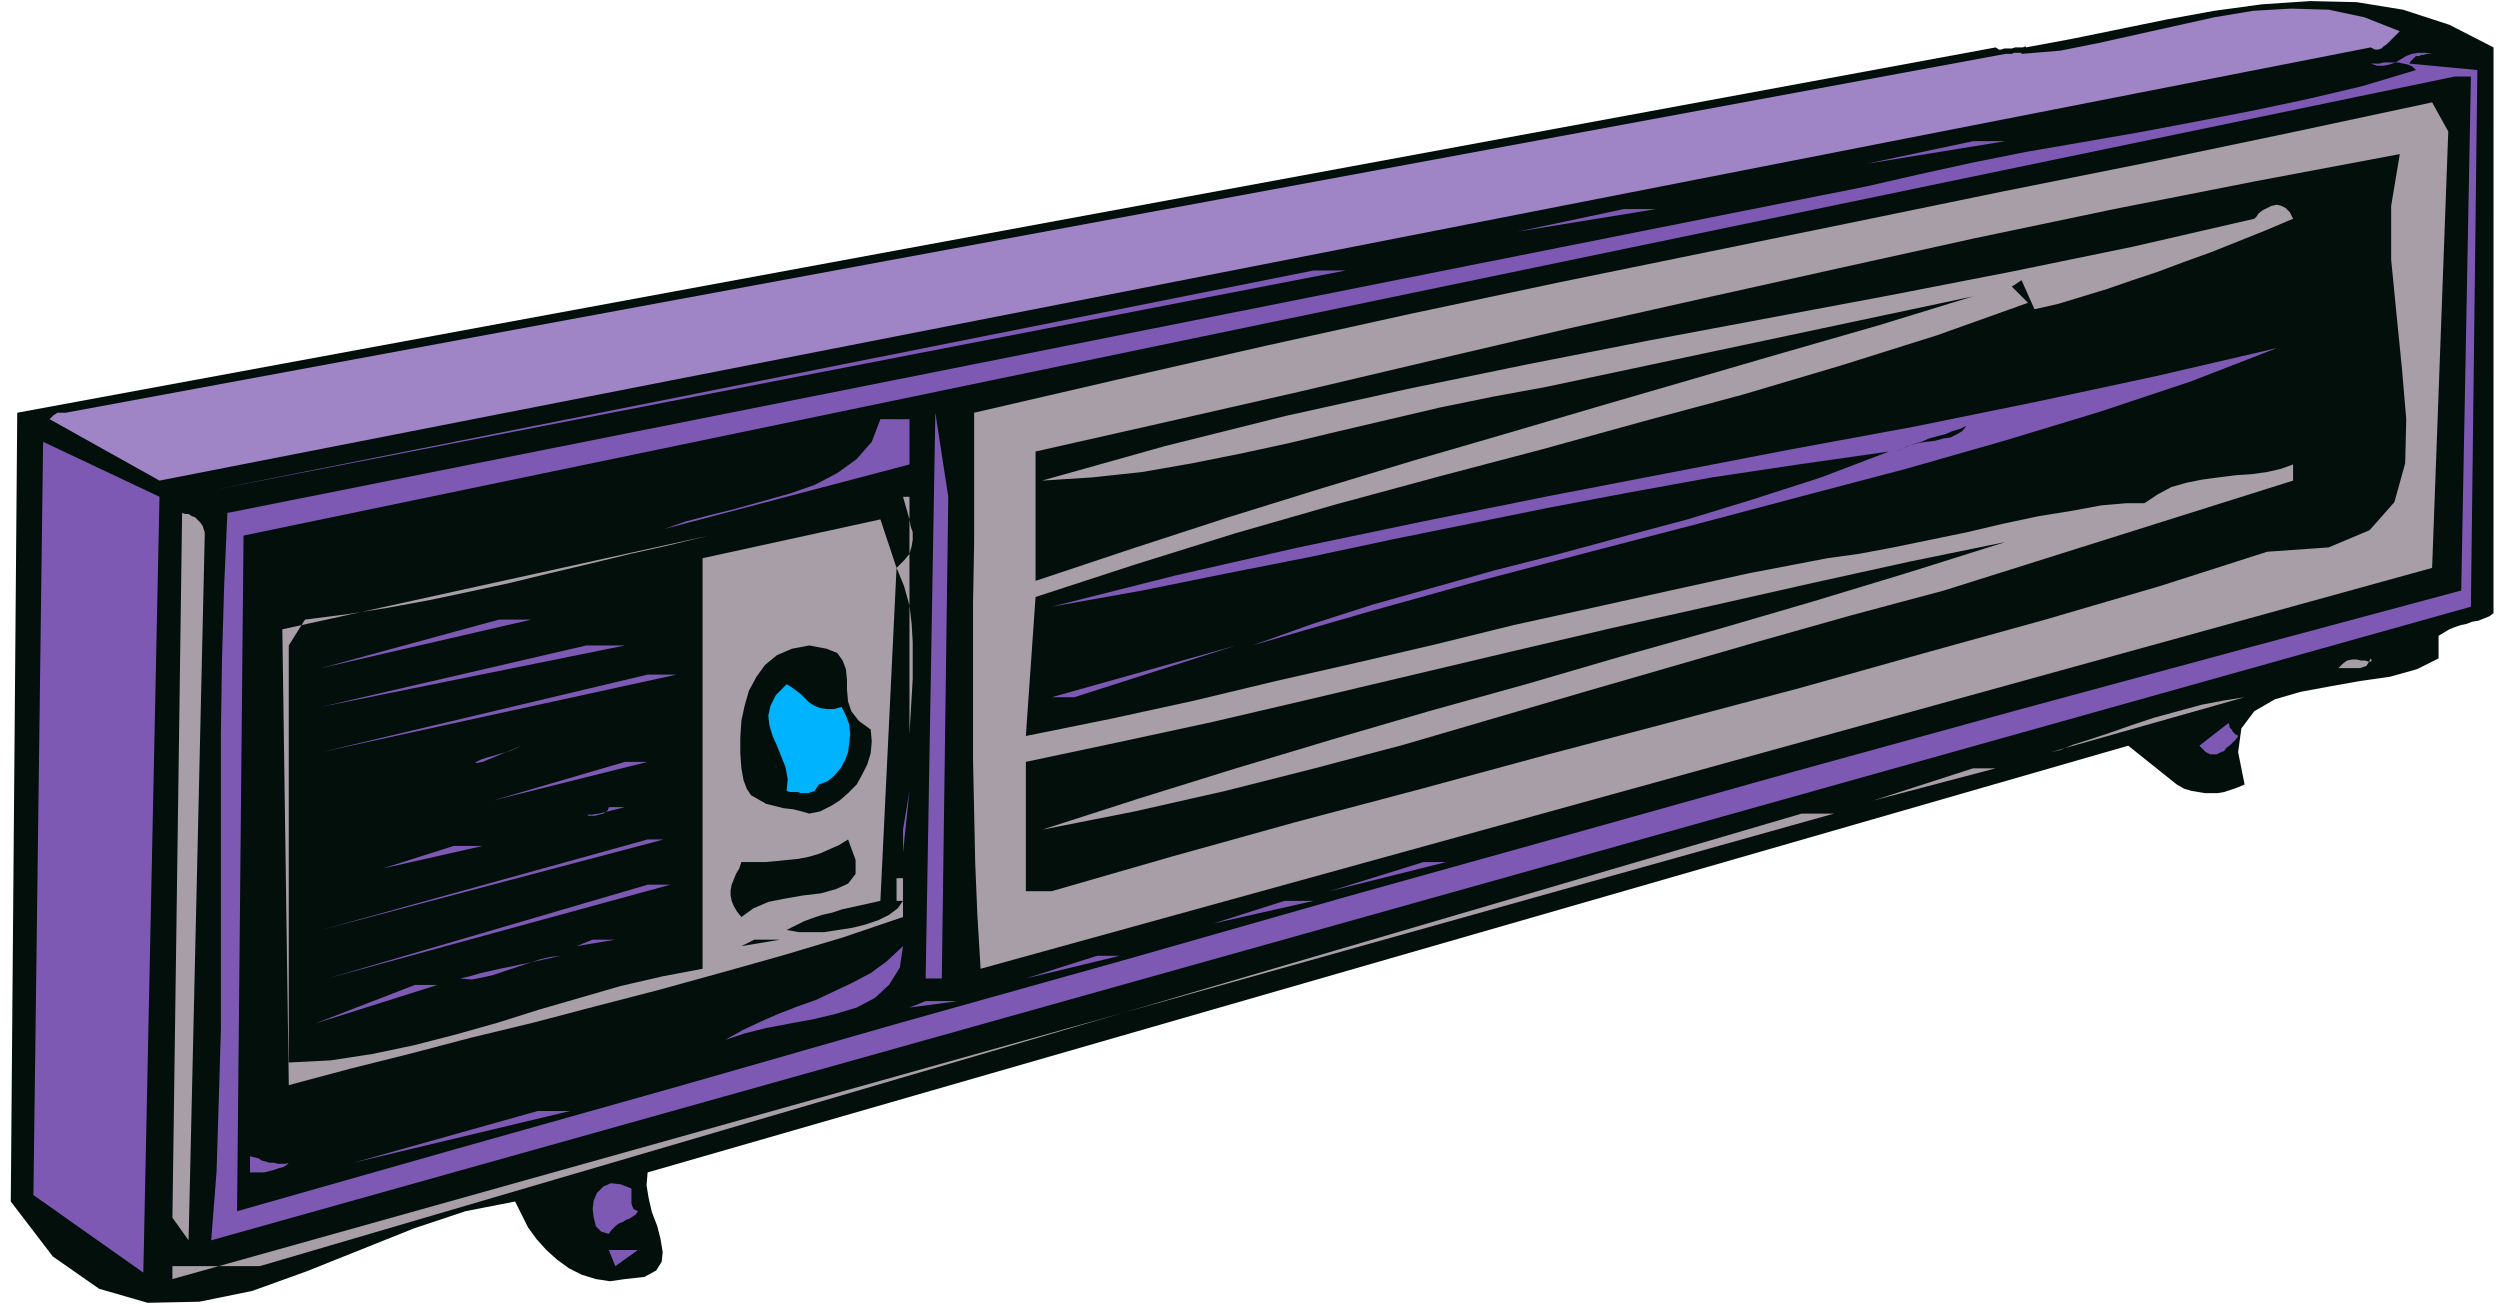 <svg xmlns="http://www.w3.org/2000/svg" fill-rule="evenodd" height="161.333" preserveAspectRatio="none" stroke-linecap="round" viewBox="0 0 2320 1210" width="309.333"><style>.pen1{stroke:none}.brush2{fill:#020f0a}.brush4{fill:#7d59b3}.brush5{fill:#a89ea8}</style><path class="pen1 brush2" fill-rule="nonzero" d="m1880 43-3 1h-7l-3 1h-7l-3 1h-2l-3-2L16 383l-6 732 39 51 43 30 45 13 48-1 49-10 50-18 50-20 50-20 48-16 46-9 6 12 6 12 8 11 9 10 10 9 11 8 12 6 13 4 13 2 14-2 18-2 11-6 5-8 1-9-2-12-3-12-5-13-3-13-2-12 1-12 1374-396 45 36 7 4 7 2 6 1 6 1h12l6-1 6-2 6-2 7-3-6-30 3-22 12-16 19-11 24-7 27-5 28-5 28-4 25-7 20-10v-21l5-3 5-3 5-2 6-2 5-1 5-2 6-1 5-2 5-2 4-3V44l-41-21-43-14-43-7-43-1-45 3-44 6-44 8-44 9-44 9-43 8z"/><path class="pen1" fill-rule="nonzero" style="fill:#9f84c6" d="M2200 44 148 446 46 389l1-1 1-1 1-1 1-1 2-1 1-1h8L1861 50h6l2-1h7v1l36-3 35-7 36-8 36-8 36-8 36-6 35-2 35 1 33 7 33 13-2 2-3 3-2 2-3 3-2 2-3 2-2 2-3 1h-3l-4-2z"/><path class="pen1 brush4" fill-rule="nonzero" d="M2257 50h-5l-3 1h-2l-2 1h-3l-1 1-2 2-2 2-1 2 63 6-6 498-2097 588 5-64 2-65 2-67V680l1-68 2-68 3-68 1521-303 48-11 50-11 50-10 52-9 52-9 53-10 52-10 52-11 51-12 50-15-3-3-4-2-5-1-4-1h-14l-4 1h-8l6 2h6l5-1 6-2 5-3 5-3 5-2 6-1h7l6 1z"/><path class="pen1 brush2" fill-rule="nonzero" d="m2284 548-205 55-207 56-207 57-207 58-208 58-207 59-207 58-206 59-206 58-204 58 6-627L2278 71h15l-9 477z"/><path class="pen1 brush5" fill-rule="nonzero" d="M2257 527 910 899l-3-50-2-48-1-48-1-47V558l1-54V383l134-31 136-31 136-30 137-29 137-28 137-28 136-28 135-27 134-28 131-28 15 27-15 405z"/><path class="pen1 brush4" fill-rule="nonzero" d="M1948 107h27-27zm-45 9h36-36zm-36 6h30-30zm-135 30 99-21h30l-129 21z"/><path class="pen1 brush2" fill-rule="nonzero" d="m2104 512-100 32-106 31-112 31-114 32-117 31-118 31-118 32-117 31-115 32-111 32h-24V707l85-18 88-19 90-21 93-22 93-22 94-22 94-21 93-21 91-20 88-18-89 28-89 27-89 26-89 25-89 26-90 25-89 26-90 27-90 28-90 29 86-17 84-19 83-21 83-22 82-24 82-24 83-24 83-24 85-24 86-23 324-102v-15l-11 4-13 3-14 2-15 1-16 2-15 2-15 3-14 4-13 7-12 8h-17l-23 2-27 5-31 5-33 7-34 8-34 7-34 7-32 6-29 4-73 14-73 16-72 16-73 16-73 18-73 17-75 17-75 18-78 17-79 16 9-129 92-30 93-29 94-27 96-26 95-25 94-26 93-25 91-27 89-28 84-30-15-15 9-6 12 27 22-5 23-7 23-7 23-8 24-8 24-9 25-9 25-10 25-10 26-11-3-6-4-4-4-2-4-1-5 1-4 2-4 2-4 3-2 3-2 2-113 26-112 23-113 22-112 21-112 21-112 22-112 23-113 25-112 28-114 32 47-3 46-5 46-8 45-9 46-10 46-11 47-11 47-11 49-10 49-9 396-84-88 27-87 25-86 25-86 25-85 25-86 25-86 26-87 27-89 29-90 30V419l124-28 123-28 123-29 124-29 125-28 126-28 127-28 129-27 132-26 133-25-8 48v50l5 51 5 50 4 47-1 41-10 36-23 26-38 16-57 4z"/><path class="pen1 brush4" fill-rule="nonzero" d="M1651 167h30-30zm-36 6h30-30zm-36 6h30-30zm-171 36 99-21h30l-129 21zm-81 15h30-30zm-72 15h30-30zM196 455l1023-204h30L196 455zm966 144 56-20 56-18 57-16 57-16 59-15 59-16 60-16 62-19 62-20 63-24-84 12-80 12-77 14-74 14-74 15-74 15-75 16-76 15-79 16-84 15 115-29 114-26 115-24 114-23 114-22 114-22 114-21 113-23 112-24 112-26-80 31-84 28-89 27-91 26-95 25-98 26-100 26-103 27-104 29-107 31zM874 908h-15l9-525 12 78-6 447zm-30-477-228 60 20-7 23-6 24-6 25-7 25-7 23-8 21-11 18-13 14-16 8-21h27v42z"/><path class="pen1 brush2" fill-rule="nonzero" d="m1825 395-4 5-5 3-6 3-7 1-7 2-8 1-7 1-8 2-7 3-7 3 5-2 6-3 6-2 7-2 7-3 7-2 8-2 7-3 7-2 6-3z"/><path class="pen1 brush4" fill-rule="nonzero" d="m133 1181-102-72 9-699 108 51-15 720z"/><path class="pen1 brush5" fill-rule="nonzero" d="M844 698v-17l1-17 1-17 1-17v-34l-1-17-2-17-5-18-7-17-15 309-9 2-9 2-9 2-9 2-9 3-9 2-9 3-8 3-8 4-8 4 11 2h24l13-2 13-2 12-3 12-4 10-5 8-6 5-7h-6v-21h6v36l-56 19-57 17-57 16-58 16-58 15-57 15-58 14-57 15-56 14-56 15-6-423 396-87-37 9-36 8-37 9-38 9-37 9-37 8-38 8-38 7-38 6-39 5-15 24v387l39-2 39-6 38-8 39-10 39-11 38-12 38-11 38-11 39-9 37-7V518l165-36 15 45 7-7 5-6 2-7 1-6v-7l-2-6-1-6-2-7-2-7-2-7h-30 36v237zM190 497l-15 654-15-21 9-654 3 1h3l3 2 3 1 2 2 3 3 2 3 1 3 1 3v3z"/><path class="pen1 brush4" fill-rule="nonzero" d="M499 569h30-30zm-201 51 165-45h30l-195 45zm0 36 246-57h36l-282 57z"/><path class="pen1 brush2" fill-rule="nonzero" d="m808 677 1 11-1 11-3 10-5 10-5 9-8 8-8 7-8 5-10 5-10 2-7-2-8-2-9-1-8-2-8-2-7-4-7-4-4-6-3-8-2-11-1-14v-14l1-16 3-14 4-14 7-13 8-11 11-9 14-6 16-3 16 3 10 4 5 7 3 8 1 10v9l1 11 3 9 7 9 11 8z"/><path class="pen1 brush4" fill-rule="nonzero" d="m976 647 171-48-150 48h-21z"/><path class="pen1 brush5" fill-rule="nonzero" d="m2200 611-2 4-2 3-3 1-3 1h-20l4-4 4-3 5-1h4l4 1h4l3 1h2l1-1-1-2z"/><path class="pen1 brush4" fill-rule="nonzero" d="m298 698 303-72h27l-330 72z"/><path class="pen1" fill-rule="nonzero" style="fill:#00b3ff" d="m781 656 4 8 3 8 1 9-1 9-1 8-3 8-4 7-6 7-6 5-8 3-2 3-2 3-3 1-3 1h-7l-3-1h-7l-3-1 1-11-2-11-4-10-4-10-4-9-3-10-1-9 2-9 5-10 10-10 5 3 4 3 4 3 4 4 4 4 5 3 5 2 6 1h7l7-2z"/><path class="pen1 brush5" fill-rule="nonzero" d="m1903 698 9-2 12-5 16-5 18-6 20-7 21-7 22-6 22-6 21-4 19-3-180 51z"/><path class="pen1 brush4" fill-rule="nonzero" d="m2077 683-2 3-3 3-3 3-3 2-2 3-3 1-4 2h-6l-4-2-6-6 27-21 1 2v2l1 1 1 1 1 2 1 1 1 1 1 1h1l1 1zM448 707l-5 1h-2l1-1 4-2 6-2 7-2 7-2 7-2 7-3 4-2-36 15zm9 36 123-36h21l-144 36z"/><path class="pen1 brush5" fill-rule="nonzero" d="m1738 743 93-30h21l-114 30z"/><path class="pen1 brush4" fill-rule="nonzero" d="m838 791 6-57-6 36v21zm-411-48-123 36 123-36zm129 12-7 1h-4l1 1h6l4-1 4-1 4-3 1-3h15l-24 6z"/><path class="pen1 brush5" fill-rule="nonzero" d="M160 1187v-12h81l1431-420h30L160 1187z"/><path class="pen1 brush4" fill-rule="nonzero" d="m298 863 303-84h15l-318 84z"/><path class="pen1 brush2" fill-rule="nonzero" d="m787 779 7 19v13l-7 9-11 5-14 4-17 2-17 3-15 3-14 6-11 8-4-5-3-5-2-5-1-5v-5l1-5 2-5 2-5 3-5 2-6h22l11-1 10-1 10-1 10-2 10-3 9-4 9-4 8-5z"/><path class="pen1 brush4" fill-rule="nonzero" d="m355 806 66-21h27l-93 21zm879 21 87-27h21l-108 27zm-930 81 297-87h21l-318 87zm822-51 66-21h27l-93 21zm-591 21 15-6h21l-36 6z"/><path class="pen1 brush2" fill-rule="nonzero" d="m688 878 12-6h24l-36 6z"/><path class="pen1 brush4" fill-rule="nonzero" d="m673 965 16-9 17-8 16-7 18-7 17-6 17-8 17-8 17-9 15-11 15-14-3 20-10 16-13 12-17 9-20 6-21 5-22 4-21 4-20 5-18 6zm-153-78-9 1-9 2-9 3-9 3-9 3-9 3-9 3-9 2-10 2-11-1 9-2 10-3 9-2 9-2 10-2 9-2 10-2 9-2 9-2 9-2zm432 21 66-21h21l-87 21zm-660 42 93-36h21l-114 36zm552-15 15-6h30l-45 6zm-516 144 171-48h30l-201 48zm-60 0-2 2-3 2-4 1-3 1-3 1-4 1-4 1h-13v-15l4 1 4 1 3 2 4 1 3 1h4l4 1h7l3-1zm318 24v14l1 3 1 2 2 1 2 1-2 3-3 2-3 2-3 1-3 2-3 1-3 2-2 2-3 3-2 3-7-2-5-5-2-8-1-8 1-8 3-7 6-6 7-3 9 1 10 4zm-15 72-6-15h27l-21 15z"/></svg>
